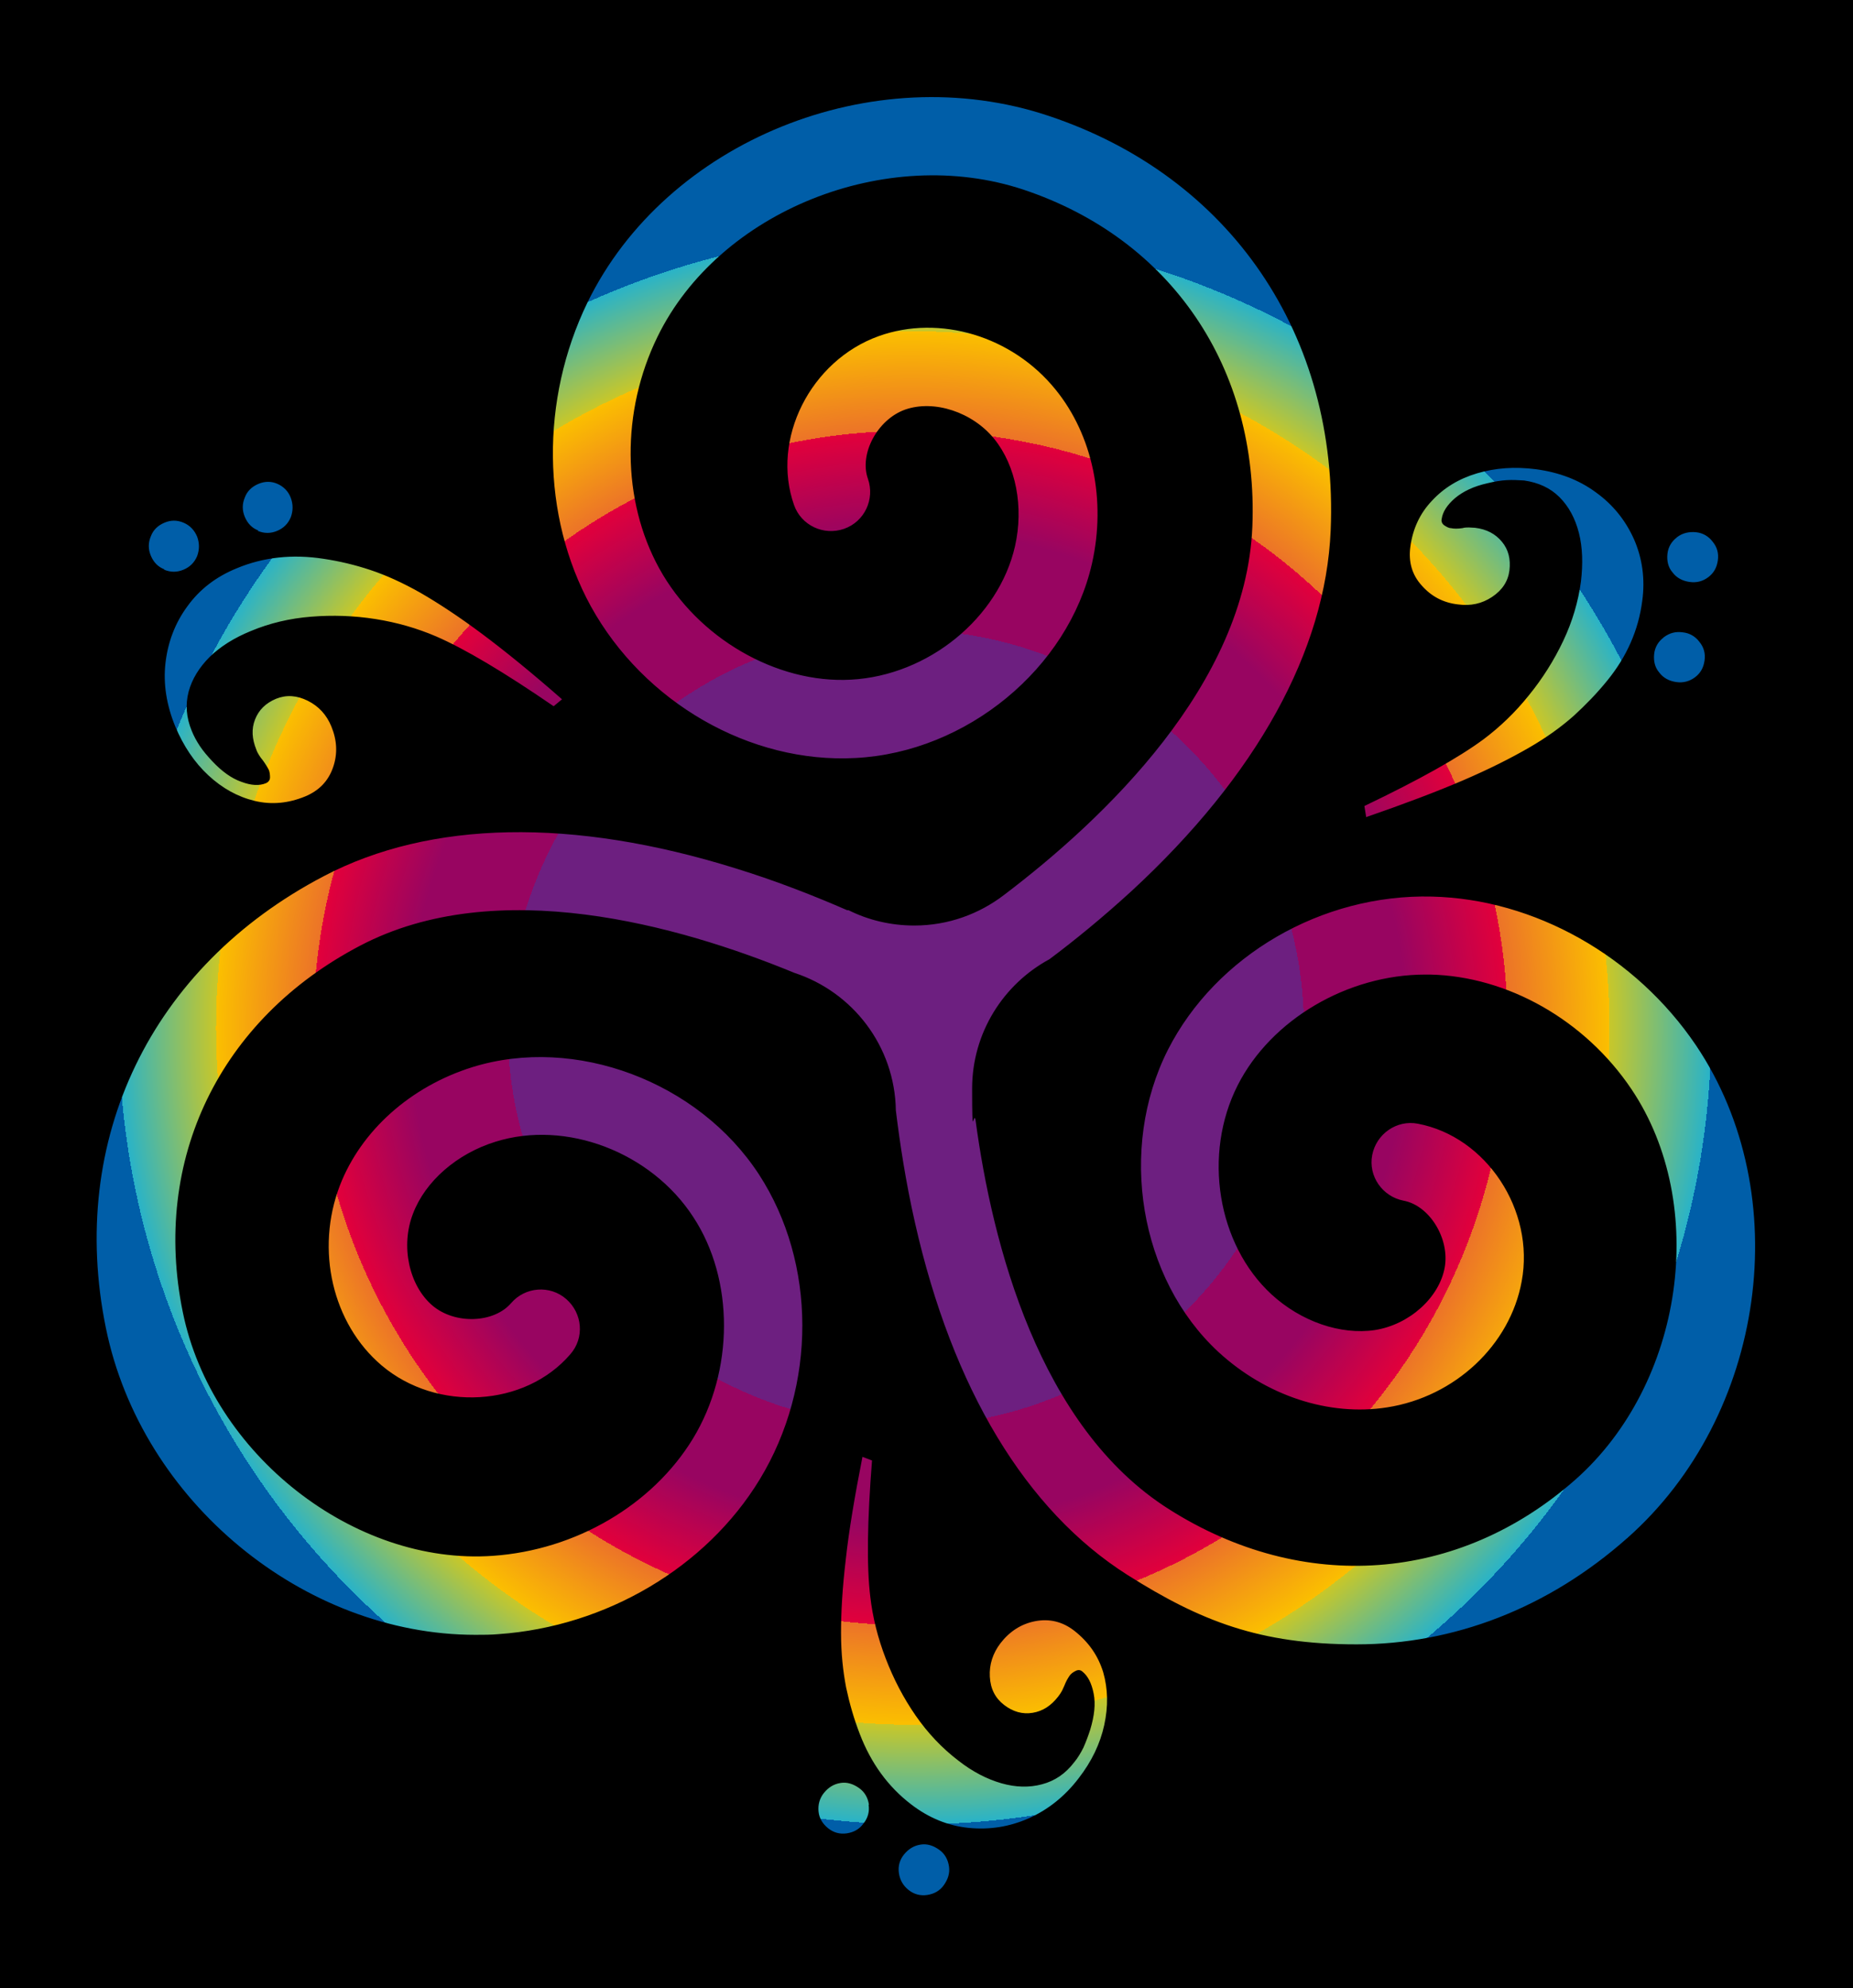 <?xml version="1.0" encoding="UTF-8"?>
<svg id="b" xmlns="http://www.w3.org/2000/svg" xmlns:xlink="http://www.w3.org/1999/xlink" version="1.1" viewBox="0 0 544.2 583.9">
  <!-- Generator: Adobe Illustrator 29.6.1, SVG Export Plug-In . SVG Version: 2.1.1 Build 9)  -->
  <defs>
    <style>
      .st0 {
        fill: url(#radial-gradient);
      }
    </style>
    <radialGradient id="radial-gradient" cx="270.1" cy="-16.1" fx="263.3" fy="-16.1" r="292.3" gradientTransform="translate(0 318)" gradientUnits="userSpaceOnUse">
      <stop offset=".4" stop-color="#6d1f80"/>
      <stop offset=".4" stop-color="#980561"/>
      <stop offset=".5" stop-color="#980561"/>
      <stop offset=".6" stop-color="#e2003b"/>
      <stop offset=".6" stop-color="#ec7328"/>
      <stop offset=".7" stop-color="#fbbf00"/>
      <stop offset=".7" stop-color="#c8c729"/>
      <stop offset=".8" stop-color="#29b3c8"/>
      <stop offset=".8" stop-color="#005ea8"/>
    </radialGradient>
  </defs>
  <g id="c">
    <rect width="544.2" height="583.9"/>
    <path class="st0" d="M478,451.6c-23.4,20.8-51.2,31.3-79.6,31.3s-45.8-6.8-67.3-20.4c-29.8-18.9-51.4-54.7-62.4-103.5-2.7-11.9-4.4-23.1-5.6-32.9-.3-18.9-12.7-34.8-29.8-40.4-34-14-87.4-29-127.5-8-41.3,21.6-61.3,62.9-52.1,107.7,8.5,41.6,50.3,74.4,91.1,71.5,24.3-1.7,46.8-14.9,58.7-34.4,12.1-19.9,12.2-46.7.1-65.1-12.4-19.1-37.4-28.6-58.1-22.1-11.3,3.5-20.6,11.6-24.2,21.1-3.7,9.5-1.2,21.1,5.7,27,6.6,5.6,18,5.2,23.1-.7,4.1-4.8,11.4-5.4,16.2-1.2s5.4,11.4,1.2,16.2c-13.3,15.5-39.2,17-55.4,3.3-14.5-12.3-19.5-34-12.3-52.8,6.2-16.1,20.7-29.1,38.9-34.8,30.2-9.4,66.4,4.2,84.2,31.5,16.9,26,17,62,.2,89.6-15.7,25.8-45.1,43.2-76.7,45.4-2.2.2-4.5.2-6.8.2-50.3,0-98.1-39.1-108.5-90.1-11.3-55.3,13.2-106.1,64-132.7,31.3-16.4,73.1-17.2,120.9-2.3,12.3,3.8,23.4,8.2,32.8,12.3h.4c5.8,2.9,12.4,4.5,19.3,4.5,10,0,19.1-3.4,26.4-9,29.3-22.2,71-61.8,72.9-108.1,1.9-46.6-23.8-84.5-67.2-99-40.3-13.4-89.5,6.3-107.5,43.2-10.7,21.9-10.5,48,.5,68,11.2,20.4,34.4,33.9,56.3,32.7,22.7-1.2,43.4-18.1,48.2-39.2,2.6-11.5.3-23.6-6.1-31.5-6.4-7.9-17.7-11.6-26.2-8.6-8.1,2.9-13.5,13-10.9,20.3,2.1,6-1,12.6-7,14.7s-12.6-1-14.7-7c-6.8-19.3,4.8-42.4,24.9-49.6,17.9-6.4,39.2,0,51.9,15.7,10.9,13.4,14.9,32.5,10.7,51.1-7,30.8-36.8,55.4-69.4,57.1-31,1.7-62.2-16.3-77.8-44.6-14.5-26.5-14.8-60.6-1-89.1,23.1-47.5,83.9-72.1,135.4-54.9,53.5,17.8,85.3,64.5,82.9,121.8-1.5,35.3-21.7,71.9-58.4,105.8-8.4,7.7-16.7,14.5-24.2,20.1-13.5,7.3-22.7,21.6-22.7,38s.4,6.2,1,9.2c4.9,36.4,18.6,90.1,56.8,114.3,39.4,25,85.1,21.6,119.4-8.7,31.8-28.2,39.3-80.7,16.4-114.7-13.6-20.2-36.3-33.1-59.1-33.6h-1.4c-22.8,0-45.3,13.2-55.1,32.5-10.3,20.3-6,46.7,9.9,61.4,8.7,8,20.3,12,30.4,10.5,10.1-1.6,18.9-9.5,20.5-18.4,1.5-8.5-4.5-18.2-12.1-19.6-6.2-1.2-10.4-7.2-9.2-13.4,1.2-6.2,7.2-10.4,13.4-9.2,20.1,3.8,34.4,25.4,30.5,46.3-3.4,18.7-19.6,33.9-39.5,37-17.1,2.7-35.6-3.4-49.6-16.3-23.2-21.5-29.5-59.6-14.8-88.7,14.1-27.7,45.2-45.8,77.5-45,30.2.7,59.9,17.5,77.6,43.7,29.5,43.8,20.5,108.7-20.2,144.7h.1ZM165.1,205.4c-9-7.9-16.9-14.3-23.6-19.3s-12.8-9-18-12c-5.3-3-10.2-5.2-14.7-6.7s-9.1-2.6-13.8-3.3c-9.1-1.4-17.6-.5-25.5,2.8-6.1,2.5-10.9,6.2-14.5,11.2-3.6,4.9-5.7,10.5-6.4,16.6s.3,12.4,2.9,18.7c2.4,5.7,5.6,10.5,9.7,14.3s8.6,6.3,13.6,7.5,9.9.7,14.8-1.3c4.1-1.7,6.8-4.5,8.2-8.5,1.4-4,1.2-8-.5-12.1-1.4-3.4-3.7-5.9-6.9-7.5-3.2-1.6-6.3-1.8-9.3-.6-3.1,1.3-5.1,3.3-6.2,6.1s-.9,5.7.4,8.9c.2.6.5,1.1.8,1.6s.7,1,1.1,1.5c.8,1.1,1.4,2.1,1.8,2.9.2.6.3,1.3.3,2.1s-.5,1.4-1.2,1.7c-1.9.8-4.3.7-7.2-.4-2.9-1-5.8-3.1-8.6-6.1-1.4-1.5-2.6-2.9-3.6-4.4s-1.8-3-2.4-4.5c-1.6-3.9-1.9-7.7-.9-11.5,1-3.7,3.1-7.1,6.2-10.2,3.2-3.1,7.2-5.6,12.1-7.6,5.5-2.3,11.4-3.7,17.7-4.2s12.6-.3,18.9.7,12.2,2.7,17.8,5.1c8.3,3.6,19.8,10.4,34.5,20.5l2.4-2h0ZM48.2,167.3c1.9.8,3.8.8,5.7,0s3.2-2.1,4-4c.7-1.9.7-3.8,0-5.7-.8-1.9-2.1-3.3-4-4.1s-3.7-.8-5.6,0-3.3,2.1-4,4c-.8,1.9-.8,3.8,0,5.7s2.1,3.3,4,4h-.1ZM75.7,155.9c1.9.8,3.8.8,5.7,0s3.2-2.1,4-4c.7-1.9.7-3.8,0-5.7s-2.1-3.3-3.9-4.1-3.7-.8-5.6,0-3.3,2.1-4,4c-.8,1.9-.8,3.8,0,5.7s2.1,3.3,4,4h-.2ZM253.3,427.8c-2.3,11.7-4,21.8-4.9,30.1-1,8.4-1.4,15.5-1.4,21.6s.6,11.4,1.5,16.1c1,4.7,2.3,9.2,4,13.6,3.3,8.6,8.3,15.5,15.1,20.7,5.2,4,10.9,6.3,16.9,6.9,6.1.6,11.9-.3,17.6-2.8,5.6-2.5,10.6-6.4,14.7-11.8,3.8-4.9,6.3-10.1,7.5-15.6,1.2-5.5,1.1-10.6-.3-15.5-1.5-4.9-4.3-8.9-8.5-12.2-3.5-2.7-7.3-3.6-11.5-2.8-4.1.8-7.5,3-10.2,6.5-2.2,2.9-3.3,6.2-3.1,9.8s1.6,6.3,4.2,8.3,5.4,2.8,8.4,2.3,5.4-2.1,7.5-4.8c.4-.5.7-1,1-1.5s.5-1.1.8-1.7c.5-1.3,1.1-2.3,1.6-3,.4-.5.9-.9,1.7-1.3s1.4-.3,2,.2c1.6,1.3,2.7,3.4,3.3,6.5.6,3,.2,6.5-1,10.5-.6,1.9-1.3,3.7-2,5.3-.8,1.6-1.7,3.1-2.7,4.3-2.6,3.4-5.7,5.5-9.5,6.5-3.7,1-7.7.9-11.9-.3s-8.5-3.4-12.7-6.7c-4.7-3.6-8.9-8-12.5-13.2s-6.5-10.8-8.8-16.8-3.8-12-4.5-18c-1.1-9-.9-22.4.5-40.1l-2.9-1.1h0ZM278.7,548.1c-.3-2-1.2-3.7-2.9-4.9s-3.5-1.8-5.4-1.5c-2,.3-3.6,1.3-4.9,2.9s-1.8,3.5-1.5,5.5,1.2,3.6,2.8,4.9,3.5,1.8,5.5,1.5,3.7-1.2,4.9-2.9,1.8-3.5,1.5-5.5h0ZM255.2,530c-.3-2-1.2-3.7-2.9-4.9s-3.5-1.8-5.4-1.5c-2,.3-3.6,1.3-4.9,2.9s-1.8,3.5-1.6,5.5,1.2,3.6,2.8,4.9,3.5,1.8,5.5,1.5,3.7-1.2,4.9-2.9c1.3-1.6,1.8-3.5,1.5-5.5h0ZM401.1,240c11.3-3.9,20.8-7.5,28.5-10.8s14.2-6.6,19.4-9.6,9.6-6.2,13.2-9.4c3.5-3.2,6.8-6.6,9.8-10.3,5.8-7.1,9.2-14.9,10.3-23.4.9-6.5,0-12.6-2.4-18.1-2.5-5.6-6.2-10.2-11.2-13.8-5-3.7-10.9-5.9-17.6-6.8-6.2-.8-11.9-.4-17.3,1.2-5.4,1.6-9.8,4.3-13.3,8.1-3.5,3.7-5.6,8.2-6.3,13.5-.6,4.4.5,8.2,3.3,11.3,2.8,3.2,6.3,5.1,10.7,5.6,3.7.5,7-.2,10-2.2s4.7-4.6,5.1-7.8c.4-3.3-.3-6.1-2.2-8.4-1.9-2.3-4.5-3.7-7.9-4.1-.6,0-1.2-.1-1.8-.1s-1.2,0-1.9.2c-1.4.2-2.5.2-3.4,0-.6,0-1.3-.4-1.9-.8s-1-1.1-.8-1.9c.3-2.1,1.6-4.1,3.9-6.1,2.4-2,5.5-3.5,9.6-4.4,2-.5,3.9-.8,5.6-.9s3.5,0,5.1.1c4.2.6,7.7,2.2,10.4,4.9,2.7,2.7,4.6,6.2,5.7,10.5s1.2,9.1.6,14.3c-.8,5.9-2.5,11.7-5.2,17.4s-6.1,11.1-10.1,16c-4,5-8.5,9.3-13.3,12.9-7.3,5.4-18.9,11.9-35,19.6l.5,3.1h0v.2ZM492.5,157.8c-1.6,1.2-2.6,2.9-2.8,4.9s.2,3.9,1.5,5.4c1.2,1.6,2.9,2.5,5,2.8s3.9-.2,5.5-1.4,2.5-2.8,2.8-4.9c.3-2.1-.2-3.9-1.5-5.5-1.2-1.6-2.9-2.6-4.9-2.8s-3.9.2-5.5,1.4h-.1ZM488.6,187.2c-1.6,1.2-2.6,2.9-2.8,4.9s.2,3.9,1.5,5.4c1.2,1.6,2.9,2.5,5,2.8,2,.3,3.9-.2,5.5-1.4s2.5-2.8,2.8-4.9c.3-2.1-.2-3.9-1.5-5.5-1.2-1.6-2.9-2.6-4.9-2.8-2.1-.3-3.9.2-5.5,1.4h-.1Z"/>
  </g>
</svg>
